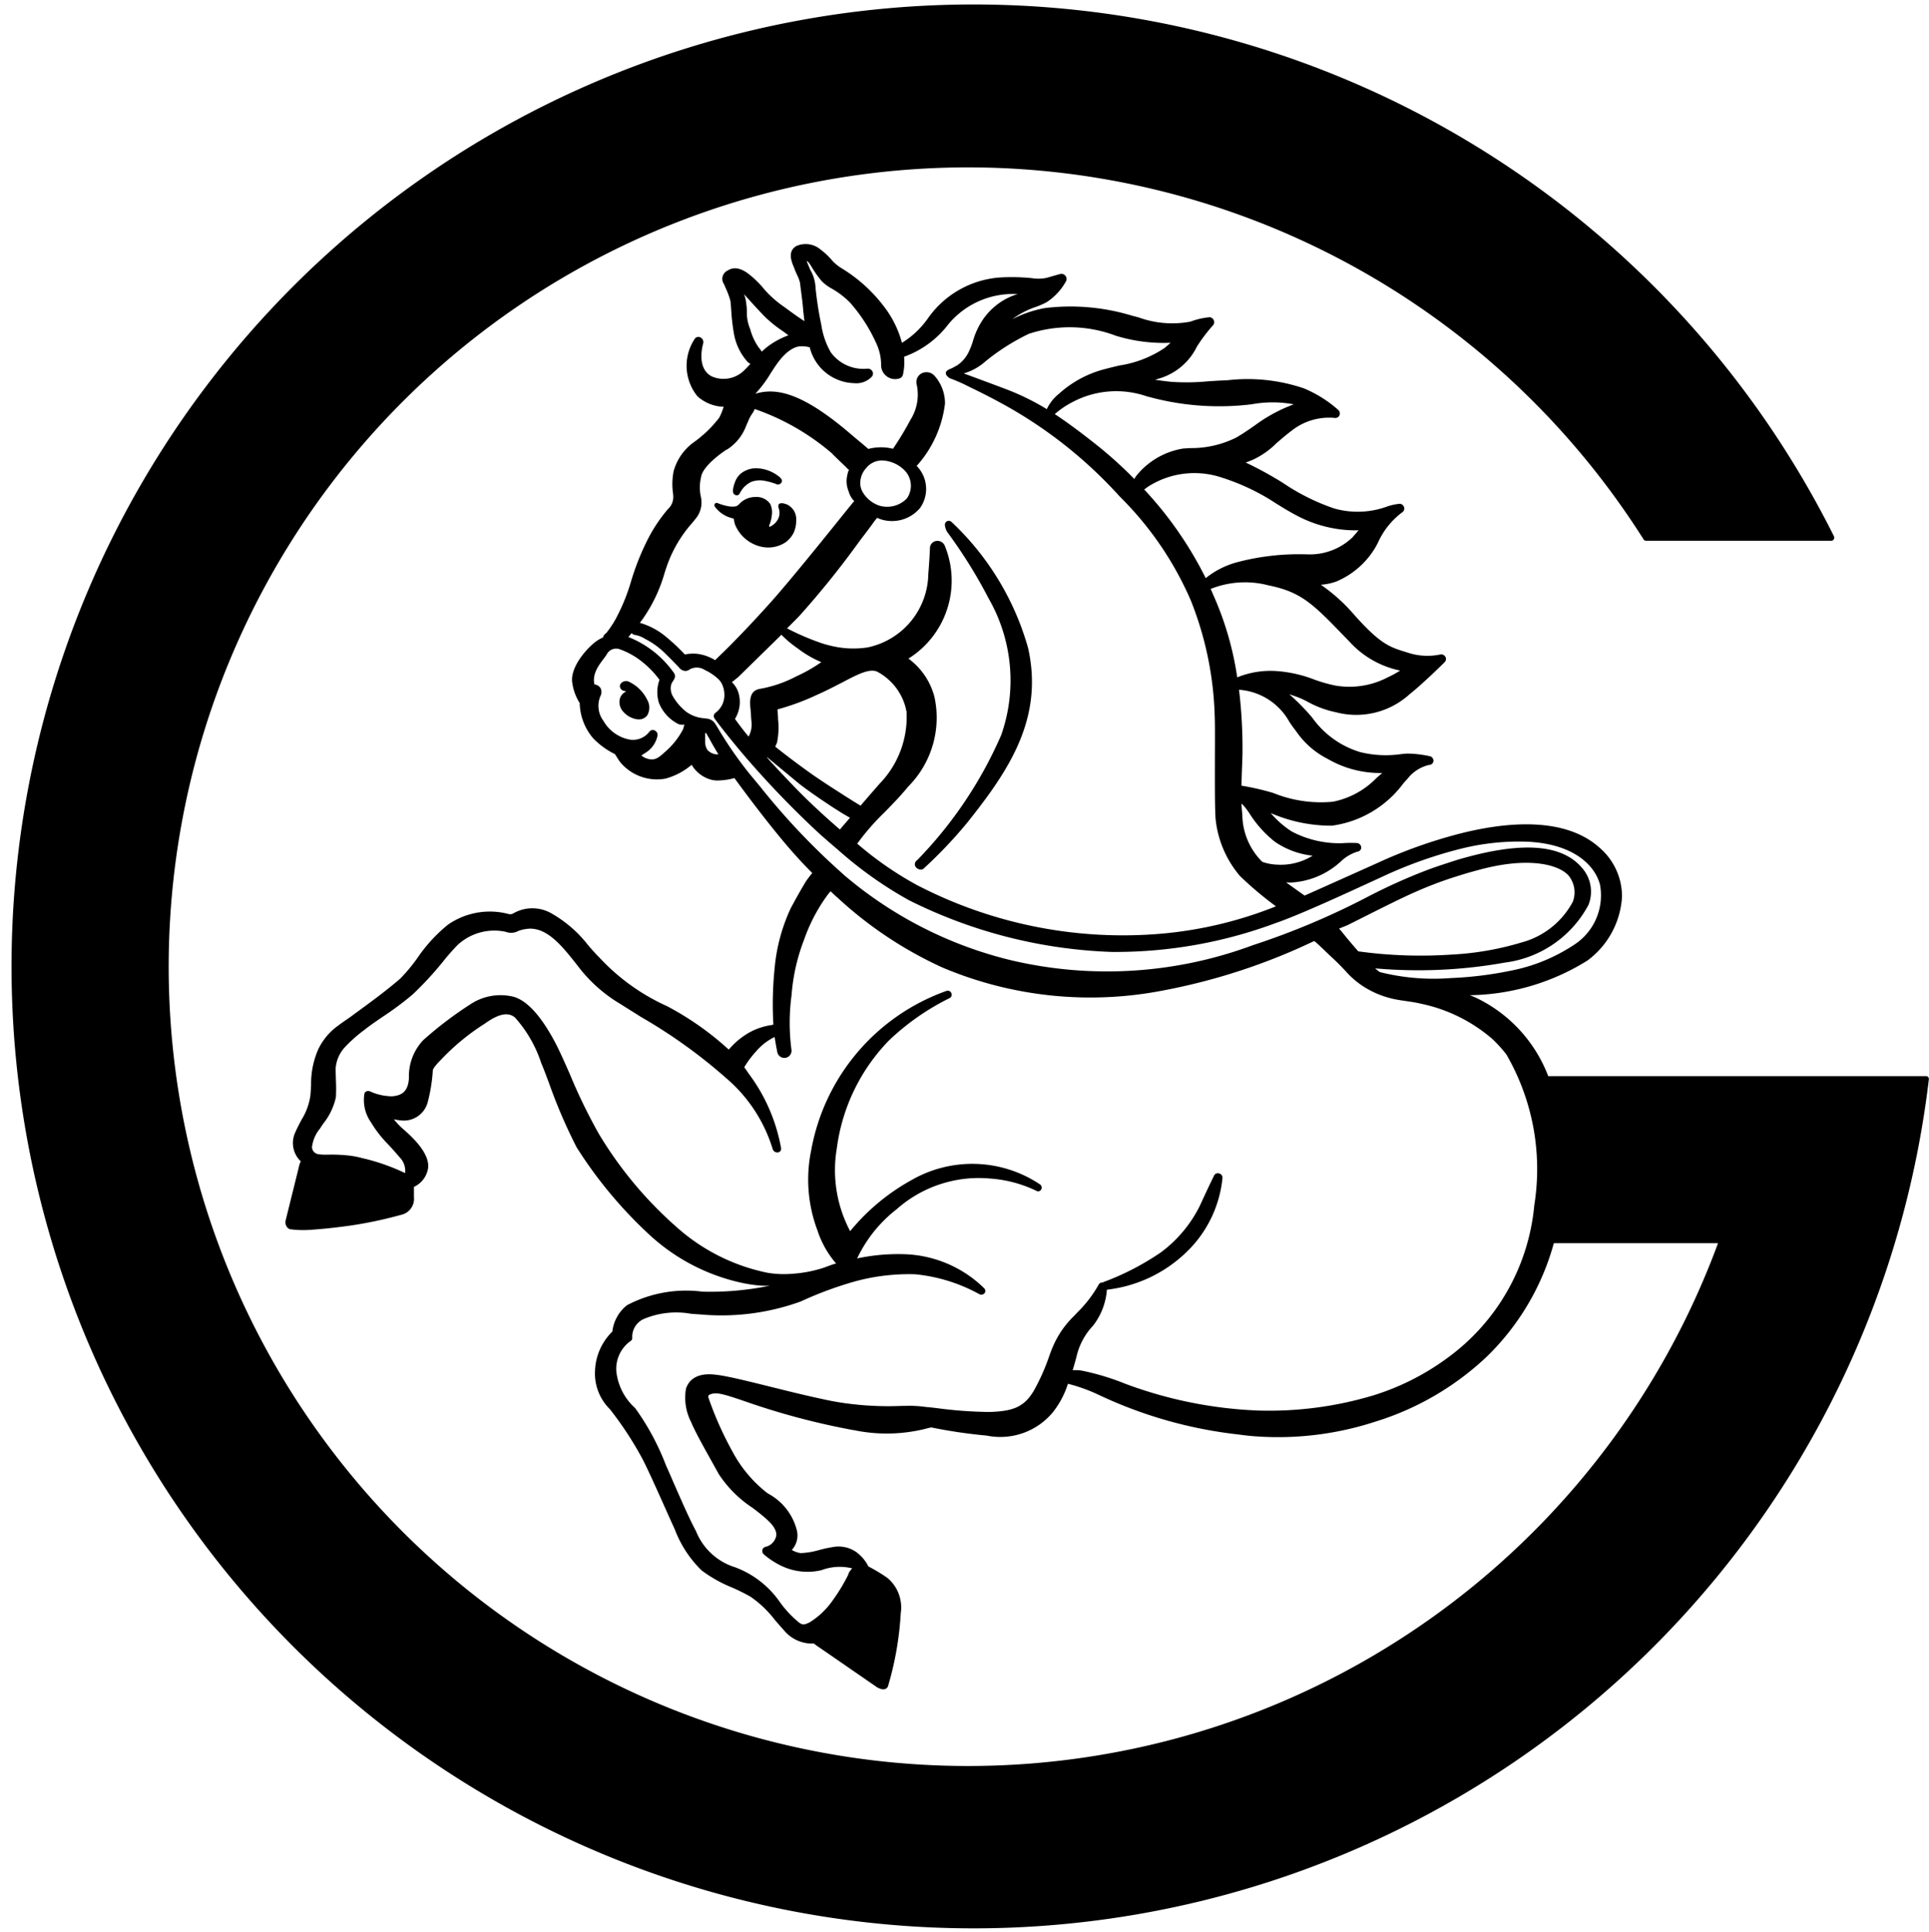 <svg id="Component_19_3" data-name="Component 19 – 3" xmlns="http://www.w3.org/2000/svg" width="73.145" height="73.268" viewBox="0 0 73.145 73.268">
  <g id="Group_22" data-name="Group 22" transform="translate(-70.794 -26.762)">
    <path id="Path_55" data-name="Path 55" d="M143.912,67.61a.108.108,0,0,0-.083-.041H129.5a5.442,5.442,0,0,0-2.688-2.948c-.091-.044-.187-.083-.286-.121a8.647,8.647,0,0,0,4.466-1.317,3.243,3.243,0,0,0,1.306-2.415,2.434,2.434,0,0,0-.855-1.864c-1.361-1.221-3.669-.953-5.358-.514a18.6,18.6,0,0,0-2.984,1.062l-.071.032c-.664.3-2.359,1.058-2.767,1.239-.134-.094-.412-.292-.7-.5.058,0,.118.007.174.006a3.028,3.028,0,0,0,1.9-.8,1.59,1.59,0,0,1,.632-.373.156.156,0,0,0,.141-.165.178.178,0,0,0-.162-.161,4.669,4.669,0,0,0-.57.007,3.872,3.872,0,0,1-1.9-.443,3.6,3.6,0,0,1-.8-.7,5.785,5.785,0,0,0,2.317.479,4.051,4.051,0,0,0,2.716-1.609c.053-.059.1-.115.151-.166a1.452,1.452,0,0,1,.821-.53.162.162,0,0,0,.165-.147.176.176,0,0,0-.138-.183,4.135,4.135,0,0,0-.838-.1c-.068,0-.149.011-.242.019a4.054,4.054,0,0,1-1.559-.075,3.459,3.459,0,0,1-1.82-1.308,8.084,8.084,0,0,0-.869-.885c.112.035.231.077.37.13a3.581,3.581,0,0,1,.345.165,3.76,3.76,0,0,0,1.048.385,3.008,3.008,0,0,0,2.806-.688l.025-.02c.5-.4,1.27-1.161,1.3-1.193a.165.165,0,0,0,.025-.2.182.182,0,0,0-.191-.088,2.385,2.385,0,0,1-1.274-.082l-.029-.009c-.61-.186-.978-.3-1.979-1.432a6.551,6.551,0,0,0-1.249-1.121,2.228,2.228,0,0,0,.577-.119,3.133,3.133,0,0,0,1.582-1.463,2.924,2.924,0,0,1,.933-1.17.168.168,0,0,0,.064-.188.185.185,0,0,0-.16-.131,2.054,2.054,0,0,0-.541.125,3.252,3.252,0,0,1-1.952.052,8.116,8.116,0,0,1-1.931-.962,13.737,13.737,0,0,0-1.422-.779c.1-.034.2-.074.3-.118a3.161,3.161,0,0,0,.864-.612c.182-.158.37-.321.581-.479a2.29,2.29,0,0,1,1.626-.483.169.169,0,0,0,.182-.091.182.182,0,0,0-.037-.206,4.637,4.637,0,0,0-1.312-.824,6.637,6.637,0,0,0-2.882-.308l-.138.007c-.225.009-.436.023-.639.037a8.442,8.442,0,0,1-1.342.019c-.2-.018-.428-.048-.637-.08l.156-.048a2.32,2.32,0,0,0,1.427-1.207,6.122,6.122,0,0,1,.611-.81.177.177,0,0,0,.031-.189.191.191,0,0,0-.158-.118,2.781,2.781,0,0,0-.732.169,3.74,3.74,0,0,1-1.965-.163l-.254-.066a8,8,0,0,0-3.293-.287,4.4,4.4,0,0,0-1.236.421,3.119,3.119,0,0,1,.889-.464,3.366,3.366,0,0,0,.4-.173,2.232,2.232,0,0,0,.744-.8.186.186,0,0,0-.016-.2.189.189,0,0,0-.181-.079c-.039.006-.226.059-.521.145a1.5,1.5,0,0,1-.575.016,7.536,7.536,0,0,0-1.253-.023,3.657,3.657,0,0,0-2.665,1.512A3.374,3.374,0,0,1,105,39.76l-.006,0a3.908,3.908,0,0,0-.7-1.4,5.775,5.775,0,0,0-1.61-1.439,1.65,1.65,0,0,1-.38-.332,2.651,2.651,0,0,0-.389-.359.873.873,0,0,0-.914-.143c-.324.174-.209.522-.16.671l.007.019c.022.05.043.1.065.159a3.213,3.213,0,0,0,.138.319,1.439,1.439,0,0,1,.084.252c0,.038.009.11.032.282.029.221.069.524.086.775.007.061.015.126.023.194s.013.12.021.182c-.159-.1-.374-.25-.631-.439l-.135-.1a4.036,4.036,0,0,1-.627-.526c-.047-.051-.1-.106-.148-.164a3.587,3.587,0,0,0-.627-.6c-.372-.256-.6-.18-.746-.089a.347.347,0,0,0-.135.516c.013.032.032.074.052.122a3.328,3.328,0,0,1,.188.5c.013.07.021.191.031.332a7.626,7.626,0,0,0,.107.934,2.147,2.147,0,0,0,.465,1l.015.019.014.016a.472.472,0,0,0,.127.1c-.078.085-.151.164-.218.228a1.111,1.111,0,0,1-1.245.247c-.612-.315-.329-1.241-.326-1.25a.2.2,0,0,0-.087-.219.168.168,0,0,0-.22.025,1.838,1.838,0,0,0,.091,2.2,1.565,1.565,0,0,0,.906.391c.027,0,.056,0,.085,0l-.006.02a2.062,2.062,0,0,1-.163.4,4.478,4.478,0,0,1-.97.935,2.01,2.01,0,0,0-.756,1.089,2.482,2.482,0,0,0-.019.875l0,.035a.613.613,0,0,1-.193.525,5.85,5.85,0,0,0-.737,1.088,9.592,9.592,0,0,0-.679,1.7,7.419,7.419,0,0,1-.579,1.4,3.913,3.913,0,0,1-.348.518.268.268,0,0,0-.124.167,1.481,1.481,0,0,0-.307.181c-.436.357-.951,1.024-.856,1.551a1.934,1.934,0,0,0,.28.756,2.13,2.13,0,0,0,.5,1.324,2.929,2.929,0,0,0,.838.613c.03.048.083.134.17.269a1.81,1.81,0,0,0,1.747.658,2.575,2.575,0,0,0,.99-.524,1.225,1.225,0,0,0,.822.585l.119.011h.017a2.515,2.515,0,0,0,.664-.092c.294.405,1.32,1.8,2.2,2.8.214.24.463.516.751.8-.118.142-.216.281-.224.292s-.207.327-.592,1.043a6.8,6.8,0,0,0-.612,2.288,13.381,13.381,0,0,0-.046,2.13h-.012a.109.109,0,0,0-.037.007l-.047.009a2.48,2.48,0,0,0-.77.253,2.874,2.874,0,0,0-.826.674,11.26,11.26,0,0,0-2.342-1.648A7.954,7.954,0,0,1,93.643,63.2l-.153-.16c-.129-.129-.257-.276-.393-.433A4.7,4.7,0,0,0,91.69,61.39a1.449,1.449,0,0,0-1.43.007l-.04.02a.268.268,0,0,1-.16,0,2.782,2.782,0,0,0-2.285.413,5.893,5.893,0,0,0-1.156,1.263,6.374,6.374,0,0,1-.646.776c-.512.448-1.219.963-1.736,1.34-.107.083-.215.157-.321.23s-.2.14-.3.215a2.338,2.338,0,0,0-.755.9,3.241,3.241,0,0,0-.271,1.341c-.007.153-.014.3-.031.442a2.353,2.353,0,0,1-.327.879c-.086.162-.175.329-.26.529A.954.954,0,0,0,82.2,70.8a.823.823,0,0,0-.074.217c-.022.091-.132.534-.243.983-.124.5-.25,1.008-.259,1.05a.3.3,0,0,0,.081.275.2.2,0,0,0,.1.051,3.76,3.76,0,0,0,.778.02c.612-.041,1.143-.11,1.54-.166a15.831,15.831,0,0,0,1.846-.392l.082-.022a.618.618,0,0,0,.439-.662v-.035c0-.11,0-.26,0-.35a.94.94,0,0,0,.53-.669c.078-.4-.228-.909-.912-1.5a2.887,2.887,0,0,1-.379-.394,2.185,2.185,0,0,0,.331.048.937.937,0,0,0,.946-.672,6.3,6.3,0,0,0,.2-1.225c0-.089.2-.3.307-.407l.063-.066a8.639,8.639,0,0,1,1.6-1.305l.033-.023c.321-.225.786-.492,1.114-.208a4.857,4.857,0,0,1,.993,1.724l.01.024c.08.186.176.443.287.74a19.713,19.713,0,0,0,1.049,2.438,16.553,16.553,0,0,0,2.721,3.277,7.505,7.505,0,0,0,3.39,1.823,5.673,5.673,0,0,0,.759.13,3.154,3.154,0,0,0,.455.012,11.243,11.243,0,0,1-2.552.227,4.819,4.819,0,0,0-2.866.513,1.49,1.49,0,0,0-.556,1,2.181,2.181,0,0,0-.656,1.479,1.9,1.9,0,0,0,.562,1.463,13.076,13.076,0,0,1,1.206,1.832c.192.354.565,1.187.892,1.919.137.307.265.592.365.81A4.29,4.29,0,0,0,97.4,86.314a5.186,5.186,0,0,0,1.166.653,7.29,7.29,0,0,1,.692.346,4.079,4.079,0,0,1,.918.878c.11.127.225.261.352.4a1.377,1.377,0,0,0,1.126.494c.041.033.1.077.173.126s.68.466,1.24.855c.224.155.44.3.612.422l.342.235a.183.183,0,0,0,.06.038l.029.012a.469.469,0,0,0,.151.048.217.217,0,0,0,.1-.012.172.172,0,0,0,.11-.12,12.17,12.17,0,0,0,.479-2.761,1.455,1.455,0,0,0-.513-1.336,6.523,6.523,0,0,0-.716-.431,1.478,1.478,0,0,0-.472-.554,1.18,1.18,0,0,0-.9-.175,4.546,4.546,0,0,0-.468.1,2.986,2.986,0,0,1-.725.124.916.916,0,0,1-.338-.12.815.815,0,0,0,.2-.709A2.183,2.183,0,0,0,99.92,83.4l-.069-.05a4.927,4.927,0,0,1-1.285-1.548,12.993,12.993,0,0,1-.9-2.014c-.038-.1.008-.133.056-.15.255-.1.53-.011,1.54.339a27.5,27.5,0,0,0,3.9,1.017l.033,0a.189.189,0,0,0,.043.013,6.088,6.088,0,0,0,2.676-.071l.04-.011c.093-.024.141-.032.154-.034a19.24,19.24,0,0,0,2.1.309,2.585,2.585,0,0,0,2.5-.874,3.334,3.334,0,0,0,.58-1.091,6.435,6.435,0,0,1,1.213.442,16.756,16.756,0,0,0,5.255,1.482q.232.032.466.055a11.88,11.88,0,0,0,4.719-.541,10.768,10.768,0,0,0,4.22-2.457,9.495,9.495,0,0,0,2.552-4.311h6.226a30.31,30.31,0,1,1-2.823-26.689.109.109,0,0,0,.091.052h7.025a.11.11,0,0,0,.1-.059.129.129,0,0,0,0-.118,36.477,36.477,0,1,0,3.6,20.609A.127.127,0,0,0,143.912,67.61Zm-24.776-8.928a3.1,3.1,0,0,0,1.431.528,2.282,2.282,0,0,1-1.341.34,1.925,1.925,0,0,1-.567-.106,2.548,2.548,0,0,1-.757-1.771c-.005-.064-.011-.128-.017-.193s-.012-.156-.016-.243l.068.06a2.715,2.715,0,0,1,.238.314A4.27,4.27,0,0,0,119.136,58.682Zm.551-4.544c.058.086.111.165.162.23l.108.145a3.2,3.2,0,0,0,1.183,1.028,3.963,3.963,0,0,0,2.07.533c-.069.057-.146.123-.232.2a3.151,3.151,0,0,1-1.643.89,4.816,4.816,0,0,1-2.266-.334,9.766,9.766,0,0,0-1.2-.275c.005-.265.015-.534.024-.766.008-.208.015-.383.015-.494a18.61,18.61,0,0,0-.132-2.377A2.371,2.371,0,0,1,119.687,54.138Zm2.08-3.248.207.214a3.563,3.563,0,0,0,1.911,1.086,3.808,3.808,0,0,1-.478.261,3.139,3.139,0,0,1-1.953.312,5.448,5.448,0,0,1-.827-.233,4.907,4.907,0,0,0-1.459-.323,3.337,3.337,0,0,0-1.46.241,11.833,11.833,0,0,0-.9-3.107l-.048-.113c-.019-.045-.039-.089-.058-.134a3.508,3.508,0,0,1,2.192-.135C120.142,49.211,120.586,49.669,121.767,50.89Zm-2.572-5.028c.239.148.485.3.764.447a4.781,4.781,0,0,0,2.351.563c-.063.073-.141.163-.236.271a2.342,2.342,0,0,1-1.751.638h-.064a9.153,9.153,0,0,0-2.59.31,3.241,3.241,0,0,0-1.156.594,14.126,14.126,0,0,0-2.33-3.359,1.573,1.573,0,0,1,.2-.145,3.26,3.26,0,0,1,2.746-.307A8.264,8.264,0,0,1,119.194,45.862Zm-.944-3.768a4.378,4.378,0,0,1,1.6,0c-.125.047-.275.109-.452.189a6.019,6.019,0,0,0-1.028.614c-.212.147-.432.3-.688.451a3.807,3.807,0,0,1-1.766.406l-.259.017a2.862,2.862,0,0,0-1.788,1.049c-.024.037-.044.071-.065.105a15.585,15.585,0,0,0-1.516-1.36c-.58-.457-1.06-.81-1.5-1.1h0a3.382,3.382,0,0,1,.7-.47,3.537,3.537,0,0,1,2.829-.189l.019,0A10.136,10.136,0,0,0,118.25,42.094Zm-8.453-2.67a4.932,4.932,0,0,1,3.326.077l.213.059a6.156,6.156,0,0,0,1.843.2c-.06.055-.132.118-.218.192a4.2,4.2,0,0,1-1.722.67c-.174.041-.347.082-.513.127a4.12,4.12,0,0,0-1.786.952,1.6,1.6,0,0,0-.45.569s0,.007,0,.01a9.247,9.247,0,0,0-1.6-.779c-.625-.236-1.186-.443-1.554-.578a2.128,2.128,0,0,0,.828-.461A8.249,8.249,0,0,1,109.8,39.424Zm-8.3.507a1.783,1.783,0,0,0,1.691,1.361.8.8,0,0,0,.677-.262.178.178,0,0,0,0-.2.192.192,0,0,0-.186-.087,1.528,1.528,0,0,1-1.385-.623,2.936,2.936,0,0,1-.358-1.042l-.008-.037a12.947,12.947,0,0,1-.211-1.367,1.462,1.462,0,0,0-.166-.621L101.52,37c-.022-.057-.044-.106-.063-.152a1.456,1.456,0,0,1-.074-.2.644.644,0,0,1,.086.081c.016.018.06.088.095.145a4.2,4.2,0,0,0,.382.542,1.569,1.569,0,0,0,.39.291,3.148,3.148,0,0,1,.7.541,6.091,6.091,0,0,1,.993,1.551,1.89,1.89,0,0,1,.175.822.532.532,0,0,0,.7.49.2.2,0,0,0,.128-.138,2.234,2.234,0,0,0,.044-.683,3.654,3.654,0,0,0,1.677-1.229,3.18,3.18,0,0,1,2.534-1.15l.1,0a2.47,2.47,0,0,0-1.384,1.064,2.875,2.875,0,0,0-.314.712,2.733,2.733,0,0,1-.157.409,1.3,1.3,0,0,1-.431.513l-.181.1c-.068.038-.2.071-.246.147a.1.1,0,0,0-.012.029.138.138,0,0,0,.012.089.345.345,0,0,0,.211.159,6.577,6.577,0,0,1,.631.283q.375.179.744.369.31.16.616.329a16.974,16.974,0,0,1,4.354,3.451l.105.107a12.524,12.524,0,0,1,2.621,3.879,12.779,12.779,0,0,1,.9,4.423c.011.272.008.809.006,1.429,0,.864-.008,1.838.023,2.386a3.96,3.96,0,0,0,.927,2.192,13.256,13.256,0,0,0,1.364,1.149,15.226,15.226,0,0,1-4.257,1.03,16.941,16.941,0,0,1-9.357-1.837,12.941,12.941,0,0,1-2.263-1.569,9,9,0,0,1,1.037-1.19c.289-.295.589-.6.9-.979a3.7,3.7,0,0,0,.99-3.4,2.624,2.624,0,0,0-.985-1.449,3.484,3.484,0,0,0,1.38-4.274.3.3,0,0,0-.44-.143.277.277,0,0,0-.125.225c-.011.384-.062.989-.062.989a2.892,2.892,0,0,1-2.3,2.779,3.557,3.557,0,0,1-1.042.006,4.268,4.268,0,0,1-.695-.163,9.586,9.586,0,0,1-1.319-.565c.269-.269.477-.479.536-.549a33.83,33.83,0,0,0,2.159-2.686c.077-.105.158-.212.24-.319.127-.167.255-.336.369-.5l.111-.138a1.561,1.561,0,0,0,.153.06,1.39,1.39,0,0,0,1.472-.428,1.245,1.245,0,0,0-.125-1.6,4.294,4.294,0,0,0,1.074-2.367v-.005a1.571,1.571,0,0,0-.382-1.029.411.411,0,0,0-.5-.111.374.374,0,0,0-.188.438,1.792,1.792,0,0,1-.239,1.325,11.778,11.778,0,0,1-.664,1.1.7.7,0,0,0-.076-.019,1.91,1.91,0,0,0-.86.024c-.082-.075-.238-.205-.449-.381l-.133-.111c-1.834-1.59-2.865-1.858-3.7-1.6a4.67,4.67,0,0,0,.581-.777c.077-.12.152-.237.229-.345.418-.591.754-.67.891-.678A1.186,1.186,0,0,1,101.493,39.931ZM99.255,53.674c.006.055.011.109.014.152,0,.089.008.17.014.247a.972.972,0,0,1-.046.494.743.743,0,0,1-.058.125c-.187-.219-.408-.518-.517-.668a1.216,1.216,0,0,0,.145-.95.923.923,0,0,0-.263-.445c.062-.045.144-.108.25-.2.063-.061.951-.928,1.632-1.6a.163.163,0,0,0,.011.017,4.229,4.229,0,0,0,.6.5,4.021,4.021,0,0,0,.9.524,5.786,5.786,0,0,1-.949.54,4.687,4.687,0,0,1-1.364.471C99.179,52.943,99.226,53.4,99.255,53.674Zm.627,1.8c.135.113.384.319.645.535l.549.455c.371.3,1.205.856,1.426.993a.7.7,0,0,1,.075.048c.05.032.254.159.448.267-.168.193-.3.347-.383.445-.325-.277-1.141-1-1.787-1.682-.56-.579-.863-.922-.9-.959l-.084-.1Zm2.86,1.411c-.292-.185-.715-.457-1.069-.7-.53-.37-1.186-.869-1.484-1.111l.04-.086.02-.045a.142.142,0,0,0,.009-.024,2.848,2.848,0,0,0,.038-.895l0-.045c0-.063-.015-.2-.021-.316a9.154,9.154,0,0,0,1.515-.561c.282-.123.535-.253.78-.379l.182-.093c.6-.319,1.022-.521,1.3-.4a2.159,2.159,0,0,1,1.117,1.523,3.634,3.634,0,0,1-1.021,2.727c-.271.309-.505.579-.719.83l-.007,0C103.294,57.237,103.017,57.061,102.742,56.887Zm.917-12.4a.779.779,0,0,1,.573-.263,1.264,1.264,0,0,1,.836.351.833.833,0,0,1,.113,1.09,1.041,1.041,0,0,1-1.053.27,1.159,1.159,0,0,1-.642-.547.748.748,0,0,1-.065-.2A.834.834,0,0,1,103.659,44.491Zm-4.546-5.882c0-.081,0-.172-.017-.284a1.42,1.42,0,0,0-.089-.4l.162.178c.186.206.418.462.652.7a4.926,4.926,0,0,0,.649.518l.105.076.116.086a3.09,3.09,0,0,0-.567.275,2.666,2.666,0,0,0-.445.345,1.006,1.006,0,0,0-.107-.147,2.139,2.139,0,0,1-.331-.707A1.583,1.583,0,0,1,99.113,38.609ZM95.152,50.252A5.788,5.788,0,0,0,96,48.467c.03-.089.058-.175.086-.256a4.843,4.843,0,0,1,.939-1.6c.049-.059.093-.112.132-.163a.953.953,0,0,0,.229-.752.18.18,0,0,0,0-.021l-.017-.079a1.648,1.648,0,0,1,.008-.736c.047-.378.663-.85.966-1.047a.149.149,0,0,0,.044-.021,1.81,1.81,0,0,0,.7-.882c.02-.045.039-.09.064-.142a1.384,1.384,0,0,1,.158-.308,1.026,1.026,0,0,0,.075-.125c0-.011.011-.025.019-.042l.009-.02a8.992,8.992,0,0,1,2.921,1.675c.086.091.23.229.358.351.089.085.2.191.217.21a.2.2,0,0,0,.069.06l.009.008a.669.669,0,0,0-.062.2.993.993,0,0,0,.053.627.806.806,0,0,0,.2.352l.011.008c-.04.043-.062.068-.075.084s-.091.111-.3.37c-.577.719-1.921,2.392-2.721,3.3-.567.638-1.1,1.2-1.624,1.732-.1.1-.2.2-.306.3q-.125.121-.252.246a1.732,1.732,0,0,0-.6-.23,1.475,1.475,0,0,0-.546.015,7.621,7.621,0,0,0-.677-.639,2.731,2.731,0,0,0-1.031-.562Zm1.578,4.041c-.011.038-.021.075-.031.114a2.924,2.924,0,0,1-.725.9c-.282.267-.42.285-.64.223a.578.578,0,0,1-.221-.122l.19-.121a1,1,0,0,0,.424-.634.185.185,0,0,0-.105-.19.161.161,0,0,0-.2.039.783.783,0,0,1-.736.308,1.451,1.451,0,0,1-1.011-.713.951.951,0,0,1-.13-.9l.007-.022a.336.336,0,0,0,.023-.3.274.274,0,0,0-.162-.14.327.327,0,0,0-.077-.021l-.006-.011c-.1-.5.327-.887.471-1.127a.4.4,0,0,1,.475-.2,2.888,2.888,0,0,1,.868.483,3.5,3.5,0,0,1,.657.682,1.369,1.369,0,0,0-.025.863,1.532,1.532,0,0,0,.739.813.389.389,0,0,0,.23.02Zm1.217,1.072a.422.422,0,0,1-.067-.009l-.02-.007a.54.54,0,0,1-.252-.16l0-.009a.533.533,0,0,1-.077-.279l0-.34h.039l.023.041c.024.042.055.1.088.15.1.189.242.431.353.615C98,55.368,97.975,55.367,97.947,55.365ZM99.626,56.6c-.137-.165-.265-.321-.385-.463A14.909,14.909,0,0,1,98,54.345l-.042-.07c-.019-.029-.039-.057-.049-.076a.425.425,0,0,0-.336-.189L97.514,54a1.319,1.319,0,0,1-.7-.248,2.049,2.049,0,0,1-.528-.626.616.616,0,0,1-.044-.395c.033-.13.168-.216.144-.361a.233.233,0,0,0-.055-.115,3.836,3.836,0,0,0-1.68-1.325l-.032-.009c.031-.036.071-.086.123-.15a.258.258,0,0,0,.16.074l.028.006a1.011,1.011,0,0,1,.326.139,2.97,2.97,0,0,1,.744.534c.3.294.485.489.539.546a.332.332,0,0,0,.2.13.241.241,0,0,0,.2-.05.554.554,0,0,1,.579.017,1.96,1.96,0,0,1,.536.367.671.671,0,0,1,.134.208.973.973,0,0,1,.074.363.83.83,0,0,1-.335.684.157.157,0,0,0-.033.225c.009.013.232.334.942,1.19a35.784,35.784,0,0,0,3.047,3.189c.215.188.43.377.667.577a14.966,14.966,0,0,0,2.711,1.929,18.576,18.576,0,0,0,7.7,1.961,17.438,17.438,0,0,0,6.22-1.1c.927-.319,2.825-1.2,3.74-1.62l.454-.209a16.541,16.541,0,0,1,2.788-.978,9.056,9.056,0,0,1,2.5-.275c1.774.067,2.606.883,2.8,1.629a2.23,2.23,0,0,1-1,2.294,6.628,6.628,0,0,1-2.409.975,13.937,13.937,0,0,1-2.245.274,8.357,8.357,0,0,1-2.7-.228c-.057-.044-.114-.09-.171-.139a18.61,18.61,0,0,0,4.916-.219,4.191,4.191,0,0,0,3.171-2.185,1.358,1.358,0,0,0-.238-1.4c-.777-.925-2.34-1.024-4.77-.3l-.073.024c-.354.115-.688.223-.989.334a21.648,21.648,0,0,0-2.33,1.048,28.594,28.594,0,0,1-4.327,1.82,15.856,15.856,0,0,1-9.157.572,15.3,15.3,0,0,1-6.349-3.24l-.024-.024A26.118,26.118,0,0,1,99.626,56.6Zm22.669,6.234c-.375-.425-.626-.746-.638-.761s-.039-.042-.085-.1l.153-.061.167-.068.424-.213c.938-.472,1.617-.813,2.149-1.047a14.729,14.729,0,0,1,1.657-.619c.232-.075.464-.14.765-.221,2.064-.559,3.2-.121,3.451.312a1,1,0,0,1,.095.9A3.112,3.112,0,0,1,128.49,62.5a11.1,11.1,0,0,1-2.635.459A17.327,17.327,0,0,1,122.294,62.837Zm6.677,9.63a8.065,8.065,0,0,1-3.283,5.784,9.444,9.444,0,0,1-2.824,1.429,13.715,13.715,0,0,1-4.367.573,16.193,16.193,0,0,1-5.03-1.013,9.378,9.378,0,0,0-1.654-.5,1.548,1.548,0,0,0-.346-.015c.085-.28.145-.51.168-.606a2.513,2.513,0,0,1,.6-1.078l.075-.1,0,0a2.518,2.518,0,0,0,.455-1.27,5.175,5.175,0,0,0,2.99-1.4,4.506,4.506,0,0,0,1.393-2.843.168.168,0,0,0-.125-.166.158.158,0,0,0-.19.074s-.193.385-.541,1.148a4.935,4.935,0,0,1-1.463,1.759,9.953,9.953,0,0,1-2.18,1.133.146.146,0,0,0-.04.024.15.15,0,0,0-.15.068,4.724,4.724,0,0,1-.8,1.051l-.145.153a3.538,3.538,0,0,0-.8,1.166c-.048.109-.093.232-.144.375a7.846,7.846,0,0,1-.564,1.266c-.385.675-.852.8-1.691.829a16.172,16.172,0,0,1-2-.146c-.194-.023-.322-.037-.376-.04l-.1-.012a4.487,4.487,0,0,0-.706-.034l-.116,0a11.81,11.81,0,0,1-1.859-.061,10.173,10.173,0,0,1-1.129-.186c-.618-.131-1.311-.3-1.981-.468-.908-.225-1.692-.419-2.08-.461-.782-.11-1.065.226-1.164.525a2.029,2.029,0,0,0,.2,1.276c.127.316.478.945.787,1.5.094.168.181.325.255.459a4.445,4.445,0,0,0,1.291,1.288l.082.063c.555.426.818.681.812.972a.546.546,0,0,1-.366.428.188.188,0,0,0-.154.1.172.172,0,0,0,.016.164.169.169,0,0,0,.018.023,3.033,3.033,0,0,0,.589.4,2.293,2.293,0,0,0,1.608.208,1.964,1.964,0,0,1,1.166-.068l0,0a.737.737,0,0,0-.089.107.359.359,0,0,0-.063.135,6.781,6.781,0,0,1-.583.965,2.98,2.98,0,0,1-.881.841l-.019.009c-.184.081-.239.105-.394-.013a4.08,4.08,0,0,1-.716-.768,3.582,3.582,0,0,0-1.7-1.319,2.342,2.342,0,0,1-1.478-1.367c-.277-.516-.6-1.271-.869-1.88-.1-.235-.193-.445-.266-.606a9.509,9.509,0,0,0-1.173-2.181,2.191,2.191,0,0,1-.712-1.375,1.292,1.292,0,0,1,.544-1.173.126.126,0,0,0,.058-.11.74.74,0,0,1,.429-.718,3.182,3.182,0,0,1,1.807-.2l.372.026a8.825,8.825,0,0,0,3.778-.492,13.956,13.956,0,0,1,2.058-.762,7.742,7.742,0,0,1,2.284-.271,6.292,6.292,0,0,1,2.423.749.165.165,0,0,0,.2-.022.141.141,0,0,0,0-.19,4.518,4.518,0,0,0-3.1-1.3,7.425,7.425,0,0,0-1.723.162,5.142,5.142,0,0,1,1.484-1.855l.071-.06a4.689,4.689,0,0,1,3.488-1.114,4.794,4.794,0,0,1,1.762.47.128.128,0,0,0,.174-.057.147.147,0,0,0-.042-.189,4.621,4.621,0,0,0-4.891-.157,8,8,0,0,0-2.311,1.928,4.931,4.931,0,0,1-.509-3.121l.011-.08a7.2,7.2,0,0,1,1.964-4.025,9.272,9.272,0,0,1,2.307-1.613.141.141,0,0,0,.066-.183.15.15,0,0,0-.177-.092,7.9,7.9,0,0,0-5.14,6.051,5.463,5.463,0,0,0,.237,3.033,3.639,3.639,0,0,0,.71,1.258l-.008,0c-.176.043-.34.121-.513.175a4.876,4.876,0,0,1-1.142.213,3.731,3.731,0,0,1-.94-.038,7.385,7.385,0,0,1-3.467-1.75,14.906,14.906,0,0,1-2.928-3.517A20.874,20.874,0,0,1,92.4,67.49c-.2-.455-.376-.848-.519-1.127-.537-1.035-1.076-1.643-1.6-1.8a2.065,2.065,0,0,0-1.66.288A14.164,14.164,0,0,0,86.847,66.2a1.984,1.984,0,0,0-.546,1.434c-.029.568-.325.673-.641.7a2.066,2.066,0,0,1-.834-.186.169.169,0,0,0-.14,0,.128.128,0,0,0-.076.1,1.464,1.464,0,0,0,.246,1.065,4.411,4.411,0,0,0,.669.857c.135.147.274.3.422.476a.738.738,0,0,1,.209.6,7.887,7.887,0,0,0-1.643-.572,3.287,3.287,0,0,0-.555-.1,6.123,6.123,0,0,0-.723-.028,1.867,1.867,0,0,1-.378-.018.283.283,0,0,1-.234-.261,1.363,1.363,0,0,1,.306-.711c.03-.05.073-.113.122-.185a2.426,2.426,0,0,0,.479-1,6.064,6.064,0,0,0,0-.666c0-.138-.01-.279-.008-.431a1.323,1.323,0,0,1,.36-.813,5.325,5.325,0,0,1,.715-.634c.176-.144.428-.316.694-.5a11.674,11.674,0,0,0,1.154-.858A12.786,12.786,0,0,0,87.6,63.217a8.244,8.244,0,0,1,.547-.622,2.048,2.048,0,0,1,1.816-.5.58.58,0,0,0,.406.006l.023-.011a1.129,1.129,0,0,1,.317-.094c.771-.148,1.38.619,1.915,1.294l.156.2a5.609,5.609,0,0,0,1.544,1.347l.049.031c.256.162.5.314.731.46a19.841,19.841,0,0,1,3.431,2.5,5.727,5.727,0,0,1,1.556,2.5.183.183,0,0,0,.187.135.138.138,0,0,0,.135-.154,6.665,6.665,0,0,0-1.218-2.82c-.056-.082-.112-.163-.18-.256a3.578,3.578,0,0,1,.442-.594,2.118,2.118,0,0,1,.71-.553c.028.186.062.38.1.564a.272.272,0,0,0,.537-.087,7.882,7.882,0,0,1,.005-2.065,7.316,7.316,0,0,1,.474-2.1,6.489,6.489,0,0,1,.85-1.643s.07-.1.156-.195c.085.083.176.166.27.248a15,15,0,0,0,3.97,2.642,14.4,14.4,0,0,0,8.364.872,23.283,23.283,0,0,0,5.729-1.874c.027-.012.556.509.613.561a8.793,8.793,0,0,1,.632.632,3.254,3.254,0,0,0,.658.549,3.505,3.505,0,0,0,1.023.432c.366.092.753.11,1.123.2a6.013,6.013,0,0,1,2.718,1.345,5.2,5.2,0,0,1,.524.58A8.677,8.677,0,0,1,128.972,72.467Z"/>
    <path id="Path_56" data-name="Path 56" d="M218.04,188.289a.261.261,0,0,0-.262.066l-.01.01a.161.161,0,0,0-.028.168.2.2,0,0,0,.151.119l.027,0a.356.356,0,0,1,.042.024l-.031.015a.418.418,0,0,0-.217.353.538.538,0,0,0,.147.4.864.864,0,0,0,.53.284.4.4,0,0,0,.375-.15.586.586,0,0,0,0-.588A1.465,1.465,0,0,0,218.04,188.289Z" transform="translate(-123.428 -135.689)"/>
    <path id="Path_57" data-name="Path 57" d="M240.464,145.244a1.179,1.179,0,0,0,.482.212,1.427,1.427,0,0,0,.046.223,1.405,1.405,0,0,0,1.035.853,1.184,1.184,0,0,0,.9-.188,1.007,1.007,0,0,0,.292-.356,1.076,1.076,0,0,0,.093-.471.609.609,0,0,0-.36-.6c-.093-.037-.318-.1-.318.066a.431.431,0,0,0,.027.117.52.52,0,0,1-.059.415.621.621,0,0,1-.142.161c-.02.016-.157.12-.172.079a.049.049,0,0,1,0-.034,1.382,1.382,0,0,0,.1-.388.74.74,0,0,0-.058-.427.627.627,0,0,0-.559-.268.83.83,0,0,0-.62.269.429.429,0,0,1-.046.041c-.028.025-.079.071-.306.051a2.1,2.1,0,0,1-.463-.128.089.089,0,0,0-.107.023.094.094,0,0,0,0,.111A1.193,1.193,0,0,0,240.464,145.244Z" transform="translate(-142.328 -99.03)"/>
    <path id="Path_58" data-name="Path 58" d="M244.761,138.845c.076.007.1-.036.137-.1a.934.934,0,0,1,.416-.405.917.917,0,0,1,.514-.043c.048.008.094.02.142.031a2.381,2.381,0,0,1,.286.088.157.157,0,0,0,.228-.1s.023-.089-.147-.207a1.425,1.425,0,0,0-.843-.289.939.939,0,0,0-.526.168.747.747,0,0,0-.222.258,1.348,1.348,0,0,0-.114.352C244.61,138.706,244.629,138.833,244.761,138.845Z" transform="translate(-146.039 -93.302)"/>
    <path id="Path_59" data-name="Path 59" d="M288.909,150.48a.576.576,0,0,0,.113.277,18.733,18.733,0,0,1,1.542,2.482,6.244,6.244,0,0,1,.479,5.176,15.814,15.814,0,0,1-3.186,4.747.185.185,0,0,0-.088.183.19.19,0,0,0,.1.138.235.235,0,0,0,.106.038.179.179,0,0,0,.081-.01.134.134,0,0,0,.041-.025,17.224,17.224,0,0,0,1.663-1.752c1.55-1.946,2.906-3.932,2.3-6.618a10.449,10.449,0,0,0-2.9-4.776.154.154,0,0,0-.179-.026A.153.153,0,0,0,288.909,150.48Z" transform="translate(-182.283 -103.784)"/>
  </g>
</svg>
